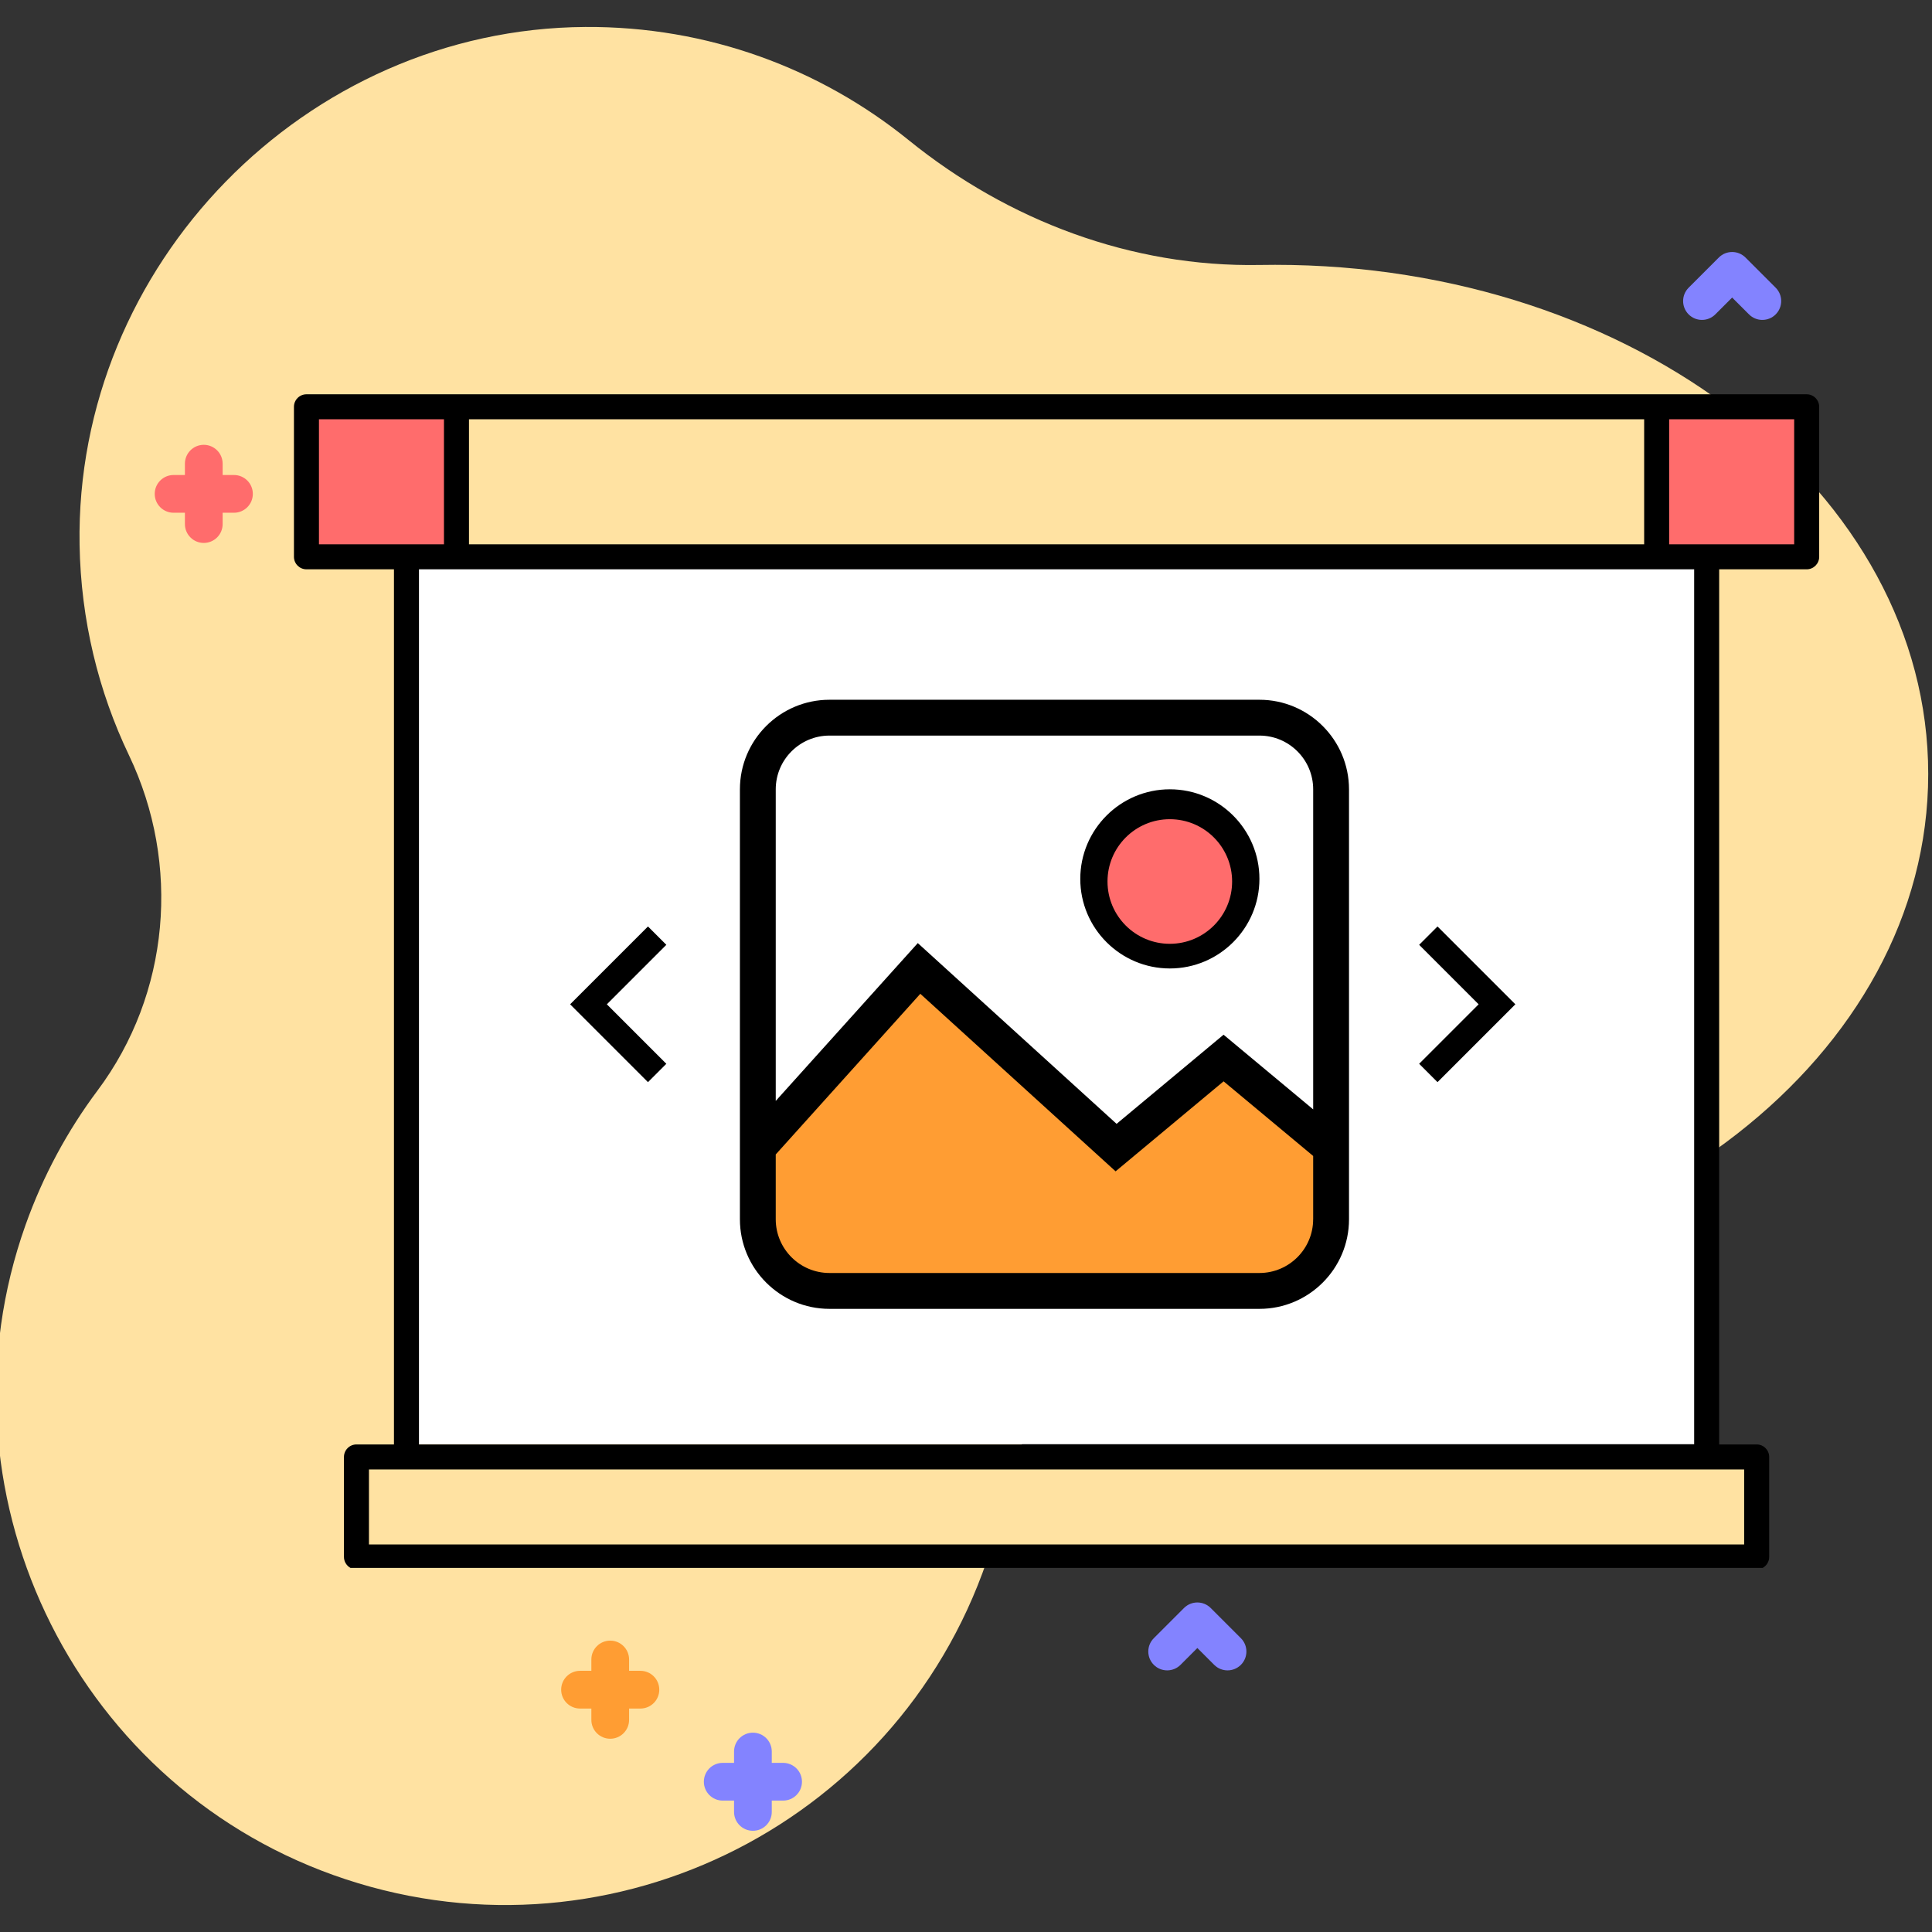<?xml version="1.0" encoding="utf-8"?>
<!-- Generator: Adobe Illustrator 13.0.0, SVG Export Plug-In . SVG Version: 6.00 Build 14948)  -->
<!DOCTYPE svg PUBLIC "-//W3C//DTD SVG 1.1//EN" "http://www.w3.org/Graphics/SVG/1.1/DTD/svg11.dtd">
<svg version="1.1" id="Capa_1" xmlns="http://www.w3.org/2000/svg" xmlns:xlink="http://www.w3.org/1999/xlink" x="0px" y="0px"
	 width="512px" height="512px" viewBox="0 0 512 512" enable-background="new 0 0 512 512" xml:space="preserve">
<rect x="0" y="0" width="512" height="512" fill="#333333" stroke="none"/>
<path fill="#FFE2A2" d="M337.922,70.183c-1.369,0-2.734,0.012-4.101,0.037c-33.932,0.613-66.631-11.723-93.006-33.075
	c-23.389-18.938-53.231-30.21-85.724-29.998C80.961,7.631,19.861,70.221,21.089,144.347c0.33,19.96,4.996,38.861,13.096,55.813
	c13.801,28.879,10.825,63.234-8.352,88.861c-7.92,10.584-14.402,22.515-19.063,35.604c-24.827,69.757,11.852,147.299,81.55,172.272
	c70.982,25.434,148.823-12.162,173.19-83.258c1.805-5.269,3.265-10.565,4.393-15.878c7.162-33.729,36.586-57.875,71.067-57.73
	c0.313,0.001,0.634,0.002,0.951,0.002c95.59,0,173.077-60.408,173.077-134.925C511,130.591,433.511,70.183,337.922,70.183
	L337.922,70.183z"/>
<path fill="#8383FF" d="M467.037,84.781c-1.274,0-2.56-0.488-3.53-1.464l-4.47-4.464l-4.465,4.464c-1.95,1.952-5.119,1.952-7.065,0
	c-1.953-1.953-1.953-5.119,0-7.071l8-8c1.946-1.952,5.114-1.952,7.065,0l8,8c1.953,1.953,1.953,5.119,0,7.071
	C469.602,84.293,468.321,84.781,467.037,84.781z"/>
<path fill="#8383FF" d="M325.311,442.668c-1.279,0-2.561-0.486-3.535-1.465l-4.465-4.464l-4.465,4.464
	c-1.951,1.952-5.119,1.952-7.07,0c-1.953-1.953-1.953-5.119,0-7.068l8-8c1.951-1.952,5.119-1.952,7.07,0l8,8
	c1.953,1.953,1.953,5.118,0,7.068C327.865,442.178,326.59,442.668,325.311,442.668z"/>
<path fill="#FF6C6C" d="M62.003,125.883h-3v-3c0-2.761-2.239-5-5-5c-2.766,0-5,2.239-5,5v3h-3c-2.766,0-5,2.239-5,5
	c0,2.764,2.234,5,5,5h3v3c0,2.764,2.234,5,5,5c2.761,0,5-2.236,5-5v-3h3c2.761,0,5-2.236,5-5
	C67.003,128.122,64.763,125.883,62.003,125.883z"/>
<path fill="#FF9D33" d="M169.716,442.784h-3v-3c0-2.761-2.239-5-5-5s-5,2.239-5,5v3h-3c-2.761,0-5,2.239-5,5c0,2.764,2.239,5,5,5h3
	v3c0,2.764,2.239,5,5,5s5-2.236,5-5v-3h3c2.761,0,5-2.236,5-5C174.716,445.023,172.476,442.784,169.716,442.784z"/>
<path fill="#8383FF" d="M207.53,467.177h-3v-3c0-2.764-2.234-5-5-5c-2.761,0-5,2.236-5,5v3h-3c-2.761,0-5,2.236-5,5
	c0,2.761,2.239,5,5,5h3v3c0,2.761,2.239,5,5,5c2.766,0,5-2.239,5-5v-3h3c2.766,0,5-2.239,5-5
	C212.53,469.413,210.292,467.177,207.53,467.177z"/>
<path fill="#FFFFFF" d="M107.718,144.173h344.563v238.546H107.718V144.173z"/>
<path fill="#FFE2A2" d="M81.212,107.804h397.575v39.757H81.212V107.804z"/>
<path fill="#FFE2A2" d="M94.465,386.107h371.069v26.504H94.465V386.107z"/>
<path fill="#FF6C6C" d="M81.212,107.804h39.759v39.757H81.212V107.804z"/>
<path fill="#FF6C6C" d="M439.031,107.804h39.758v39.757h-39.758V107.804z"/>
<path d="M478.787,104.491H81.212c-1.826,0-3.313,1.486-3.313,3.313v39.757c0,1.827,1.486,3.313,3.313,3.313h23.191v231.919h-9.938
	c-1.827,0-3.313,1.486-3.313,3.313v26.506c0,1.211,0.677,2.324,1.723,2.898h374.251c1.048-0.574,1.724-1.688,1.724-2.898v-26.506
	c0-1.826-1.484-3.313-3.313-3.313h-9.938V150.875h23.19c1.827,0,3.313-1.485,3.313-3.313v-39.757
	C482.101,105.977,480.615,104.491,478.787,104.491z M124.283,111.117h311.435v33.131H124.283V111.117z M448.969,150.875v231.918
	H111.031V150.875H448.969z M84.526,144.248v-33.131h33.131v33.131H84.526z M462.221,389.422v19.877H97.778v-19.877H462.221z
	 M475.475,144.248h-33.133v-33.131h33.133V144.248z"/>
<g>
	<path d="M310.024,256.652c13.085,0,23.738-10.646,23.738-23.739c0-13.095-10.646-23.739-23.738-23.739
		c-13.086,0-23.739,10.645-23.739,23.739C286.284,246.006,296.93,256.652,310.024,256.652z M310.024,218.677
		c7.85,0,14.243,6.386,14.243,14.244c0,7.857-6.386,14.244-14.243,14.244c-7.858,0-14.244-6.387-14.244-14.244
		C295.78,225.063,302.165,218.677,310.024,218.677z"/>
	<circle fill="#FF6C6C" cx="310.012" cy="233.607" r="16.512"/>
	<polyline fill="#FF9D33" points="199.5,308.845 240.5,259.345 295.906,305.345 324,282.345 351,303.845 351,330.845 339.5,342.345 
		268,342.345 216.5,343.845 204.5,336.845 	"/>
	<path d="M333.755,185.443H219.823c-13.086,0-23.739,10.645-23.739,23.739v113.939c0,13.086,10.645,23.739,23.739,23.739h113.939
		c13.086,0,23.739-10.645,23.739-23.739V209.181C357.493,196.087,346.848,185.443,333.755,185.443z M347.998,323.114
		c0,7.85-6.386,14.243-14.243,14.243H219.823c-7.85,0-14.244-6.386-14.244-14.243v-17.173l38.313-42.573l51.753,47.046l28.621-23.85
		l23.739,19.778v16.771H347.998z M347.998,293.99l-23.74-19.779l-28.353,23.621l-52.682-47.904l-37.644,41.825v-82.571
		c0-7.85,6.386-14.244,14.244-14.244h113.939c7.851,0,14.244,6.386,14.244,14.244v84.809H347.998z"/>
</g>
<path d="M380.955,245.522l-4.865,4.865l15.764,15.765l-15.764,15.764l4.865,4.865l20.63-20.629L380.955,245.522z"/>
<path d="M171.72,286.781l4.865-4.865l-15.764-15.765l15.764-15.764l-4.865-4.865l-20.63,20.629L171.72,286.781z"/>
</svg>
